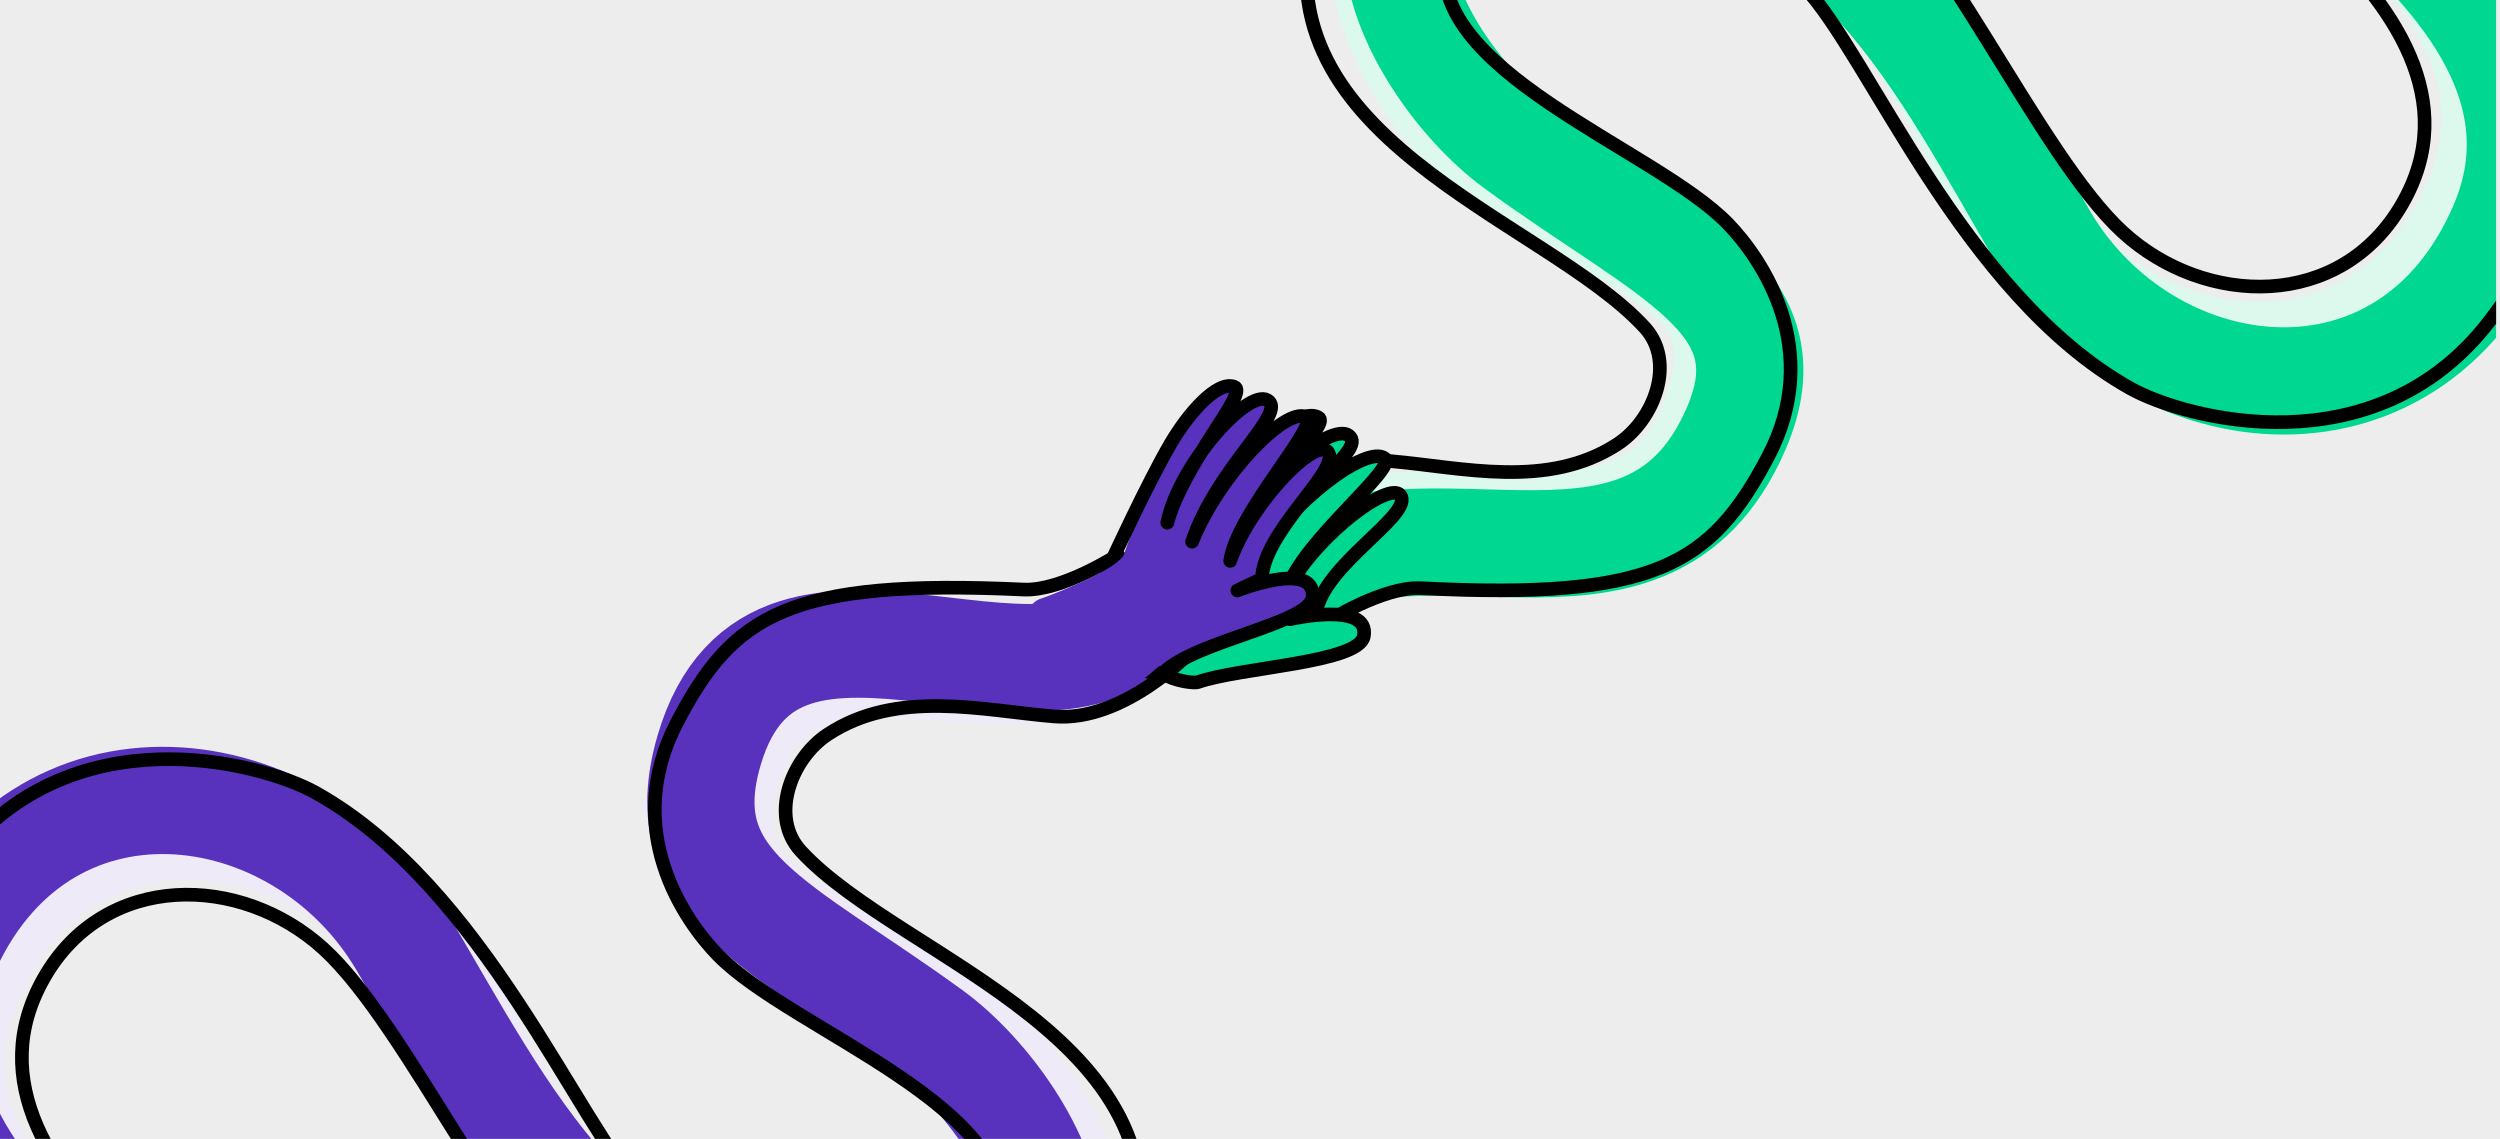 <svg id="Group_6760" data-name="Group 6760" xmlns="http://www.w3.org/2000/svg" xmlns:xlink="http://www.w3.org/1999/xlink" width="1282" height="584" viewBox="0 0 1282 584">
  <defs>
    <clipPath id="clip-path">
      <rect id="Rectangle_2072" data-name="Rectangle 2072" width="1280" height="584" fill="#fff"/>
    </clipPath>
    <clipPath id="clip-path-2">
      <rect id="Rectangle_2073" data-name="Rectangle 2073" width="1308.178" height="1308.178" fill="none"/>
    </clipPath>
  </defs>
  <rect id="Rectangle_2074" data-name="Rectangle 2074" width="1282" height="584" fill="#ededed"/>
  <g id="Mask_Group_3304" data-name="Mask Group 3304" clip-path="url(#clip-path)">
    <g id="Group_6759" data-name="Group 6759" transform="translate(315.671 -722.032) rotate(22)">
      <g id="Group_6758" data-name="Group 6758" transform="translate(0 237.865)" clip-path="url(#clip-path-2)">
        <path id="Path_21791" data-name="Path 21791" d="M585.3,866.623c22.159-84.7,179.5-54.544,179.939-159.134.386-92.056-72.4-65.714-164.345-92.749-65.45-19.243-160.662-124.6-1.68-176.855,116.445-38.271,188.774,44.4,270.875,107.731s213.061,29.967,216-93.572c3.492-146.618-253.734-151.265-355.348-183.186-97.181-30.528-129.941-208.887-3.826-242.273" transform="translate(108.231 -282.504)" fill="none" stroke="#ddf8ec" stroke-width="55"/>
        <path id="Path_21792" data-name="Path 21792" d="M579.66,871.382C627.876,783.161,773.076,820.109,776,701.416c1.788-72.655-66.624-69.094-159.5-92.728-67.759-17.243-176.376-112.18-9.018-159.928,117.869-33.629,196.062,39.586,278.164,102.917s213.061,29.966,216-93.573c3.491-146.617-253.734-151.265-355.349-183.185C649.115,244.391,616.353,66.03,742.468,32.645" transform="translate(109.61 -281.223)" fill="none" stroke="#00d791" stroke-width="55"/>
        <path id="Path_21793" data-name="Path 21793" d="M625.893,870.065s19.844-27.968,38.3-34.36c114.026-39.494,133.524-67.272,139.839-129.02s-40.942-93.094-63.764-103.227c-49.57-22.011-176.789-14.068-186.22-75.883-13.366-87.616,133.54-70.9,177.064-51.341S865.08,591.869,963.142,604.394c31.447,4.017,132.063-7.924,157.892-101.085,27.474-99.1-21.142-157.557-86.408-191.746S734.6,268.372,708.12,183.005C687.8,117.51,701.274,82.44,701.274,82.44l11.07-39.926L600.724,85.651s-11.64,175.588,185.6,223.656c75.354,18.365,286.922,36.333,270.678,154.971-8.6,62.818-74.067,87.287-127.469,67.3C873.9,510.75,782.789,419.621,716.893,401.074,638.253,378.94,474.62,404.9,483.786,529.7c9.221,125.571,167.923,106.087,236.828,139.081,21.768,10.423,22.136,42.352,9.436,60.6-24.373,35.025-69.216,40.893-104.388,51.648s-53.542,58.522-53.542,58.522Z" transform="translate(102.135 -279.138)" fill="none" stroke="#000" stroke-width="7"/>
        <path id="Path_21794" data-name="Path 21794" d="M591.044,649.34c-11.145-3.111-36.26,42.186-35.509,72.945,1.369-32.576,25.73-74.729,17.554-75.727-9.323-1.139-19.852,18.671-25.179,35.935-6.769,21.934-10.891,66.34-10.891,66.34l-8.285,41.617s36.409,9.259,37.427,7.637c12.614-20.11,73.395-42.562,70.6-56.172-3.728-18.159-38.316,6.015-38.316,6.015s14.4-11.864,11.059-8.093c-5.546-23.535,25.668-62.825,18.4-71.305s-33.073,33.487-36.491,65.439c-2.323-24.568,29.045-78.59,21.081-80.7-11.186-2.959-36.6,38.456-42.349,75.563,3.818-40.471,33.233-76.056,20.9-79.5" transform="translate(111.709 -151.528)" fill="#00d791"/>
        <path id="Path_21795" data-name="Path 21795" d="M591.044,649.34c-11.145-3.111-36.26,42.186-35.509,72.945,1.369-32.576,25.73-74.729,17.554-75.727-9.323-1.139-19.852,18.671-25.179,35.935-6.769,21.934-10.891,66.34-10.891,66.34l-8.285,41.617s36.409,9.259,37.427,7.637c12.614-20.11,73.395-42.562,70.6-56.172-3.728-18.159-38.316,6.015-38.316,6.015s14.4-11.864,11.059-8.093c-5.546-23.535,25.668-62.825,18.4-71.305s-33.073,33.487-36.491,65.439c-2.323-24.568,29.045-78.59,21.081-80.7-11.186-2.959-36.6,38.456-42.349,75.563C573.966,688.369,603.381,652.784,591.044,649.34Z" transform="translate(111.709 -151.528)" fill="none" stroke="#000" stroke-linecap="round" stroke-linejoin="round" stroke-width="0"/>
        <path id="Path_21796" data-name="Path 21796" d="M590.849,649.34c-11.145-3.111-36.26,42.186-35.509,72.945,1.369-32.576,25.73-74.729,17.554-75.727-9.323-1.139-19.852,18.671-25.179,35.935-6.769,21.934-15.679,65.6-15.679,65.6s-7.294,29.491,3.685,43.471c9.345,11.9,29.183,5.4,30.616,4.129,17.052-15.131,73.024-40.167,70.23-53.777-3.728-18.159-38.316,6.015-38.316,6.015s14.4-11.864,11.059-8.093c-5.546-23.535,25.668-62.825,18.4-71.305s-33.073,33.487-36.491,65.439c-2.323-24.568,29.045-78.59,21.081-80.7-11.186-2.959-36.6,38.456-42.349,75.563C573.771,688.369,603.185,652.784,590.849,649.34Z" transform="translate(111.905 -151.528)" fill="none" stroke="#000" stroke-linecap="round" stroke-linejoin="round" stroke-width="7"/>
        <path id="Path_21797" data-name="Path 21797" d="M611.937,737.866c2.423,104.17-167.156,55.3-167.156,159.888,0,92.057,72.638,65.545,164.734,92.057,79.944,23.014,161.185,123.926,2.423,176.846-116.282,38.761-188.959-43.606-271.326-106.592S127.427,1030.995,125,1154.545c-2.876,146.631,254.368,150.2,356.115,181.691,97.308,30.12,130.818,208.339,4.845,242.255" transform="translate(26.405 -132.227)" fill="none" stroke="#eeeaf8" stroke-width="55"/>
        <path id="Path_21798" data-name="Path 21798" d="M621.557,738.866C608.839,839.4,423.513,780.049,435.626,902.388c7.161,72.323,66.913,68.813,159.888,92.057,67.831,16.958,176.846,111.437,9.69,159.888-117.726,34.124-196.227-38.761-278.594-101.747S113.427,1023.516,111,1147.066c-2.876,146.631,254.368,150.2,356.115,181.691,97.308,30.12,130.818,208.34,4.845,242.255" transform="translate(23.447 -132.016)" fill="none" stroke="#5832bd" stroke-width="55"/>
        <path id="Path_21799" data-name="Path 21799" d="M595.922,732.366s-19.727,28.052-38.155,34.521c-113.86,39.972-133.24,67.831-139.3,129.607s41.332,92.921,64.2,102.958c49.662,21.8,176.846,13.324,186.536,75.1,13.735,87.559-133.24,71.465-176.846,52.085S357.907,1011.565,259.793,999.453c-31.464-3.885-132.029,8.479-157.466,101.747-27.059,99.213,21.8,157.466,87.212,191.382s300.205,41.928,327.045,127.184c20.592,65.409,7.268,100.536,7.268,100.536l-10.9,39.972,111.437-43.606s10.9-175.635-186.537-222.875c-75.431-18.048-287.072-35.127-271.326-153.832,8.337-62.854,73.7-87.6,127.184-67.831,55.719,20.592,147.212,111.337,213.185,129.606,78.733,21.8,242.255-4.845,232.565-129.606-9.75-125.531-168.367-105.381-237.41-138.085-21.811-10.332-22.314-42.259-9.69-60.564,24.226-35.127,69.043-41.183,104.17-52.085s53.3-58.747,53.3-58.747Z" transform="translate(20.012 -133.389)" fill="none" stroke="#000" stroke-width="7"/>
        <path id="Path_21800" data-name="Path 21800" d="M549.338,647.871c-11.489-1.368-29.373,47.24-23.923,77.522-3.634-32.4,13.987-77.787,5.754-77.522-9.387.3-16.758,21.489-19.38,39.366-3.331,22.711-.606,67.226-.606,67.226l11.1,32.1s25.689,7.815,26.446,6.056c0,.606,64.8-47.24,59.958-60.261-6.465-17.375-36.944,11.81-36.944,11.81s12.416-13.93,9.69-9.69c-9.085-22.409,15.747-66.015,7.268-73.282s-27.557,38.155-26.042,70.254c-6.056-23.923,16.671-82.11,8.479-82.972-11.507-1.211-30.282,43.606-30.282,81.155-2.423-40.578,21.2-80.247,8.479-81.761" transform="translate(107.779 -151.247)" fill="#5832bd"/>
        <path id="Path_21801" data-name="Path 21801" d="M549.338,647.871c-11.489-1.368-29.373,47.24-23.923,77.522-3.634-32.4,13.987-77.787,5.754-77.522-9.387.3-16.758,21.489-19.38,39.366-3.331,22.711-.606,67.226-.606,67.226l11.1,32.1s25.689,7.815,26.446,6.056c0,.606,64.8-47.24,59.958-60.261-6.465-17.375-36.944,11.81-36.944,11.81s12.416-13.93,9.69-9.69c-9.085-22.409,15.747-66.015,7.268-73.282s-27.557,38.155-26.042,70.254c-6.056-23.923,16.671-82.11,8.479-82.972-11.507-1.211-30.282,43.606-30.282,81.155C538.437,689.054,562.057,649.385,549.338,647.871Z" transform="translate(107.779 -151.247)" fill="none" stroke="#000" stroke-linecap="round" stroke-linejoin="round" stroke-width="0"/>
        <path id="Path_21802" data-name="Path 21802" d="M550,647.871c-11.489-1.368-29.373,47.24-23.923,77.522-3.634-32.4,13.987-77.787,5.754-77.522-9.387.3-16.758,21.489-19.38,39.366C509.12,709.949,507,754.463,507,754.463l1.817,53.3s43.455-8.537,44.212-10.3c9.387-21.8,61.169-52.085,56.324-65.106-6.465-17.375-36.944,11.81-36.944,11.81s12.416-13.93,9.69-9.69c-9.085-22.409,15.747-66.015,7.268-73.282s-27.557,38.155-26.042,70.254c-6.056-23.923,16.671-82.11,8.479-82.972-11.507-1.211-30.282,43.606-30.282,81.155C539.1,689.054,562.719,649.385,550,647.871Z" transform="translate(107.117 -151.247)" fill="none" stroke="#000" stroke-linecap="round" stroke-linejoin="round" stroke-width="7"/>
        <path id="Path_21803" data-name="Path 21803" d="M486.028,769.5c8.479-7.268,24.961-24.226,29.071-31.493s3.966-12.29,3.966-12.29l54.176,26.825s-6.343,7.4-9.227,11.574a214.95,214.95,0,0,0-11.364,19.919c-3.634,7.268-15.747,20.592-15.747,20.592l-32.7,3.634-23.742-4.428s-2.338-27.552,5.573-34.332" transform="translate(101.441 -134.793)" fill="#5832bd"/>
      </g>
    </g>
  </g>
</svg>
